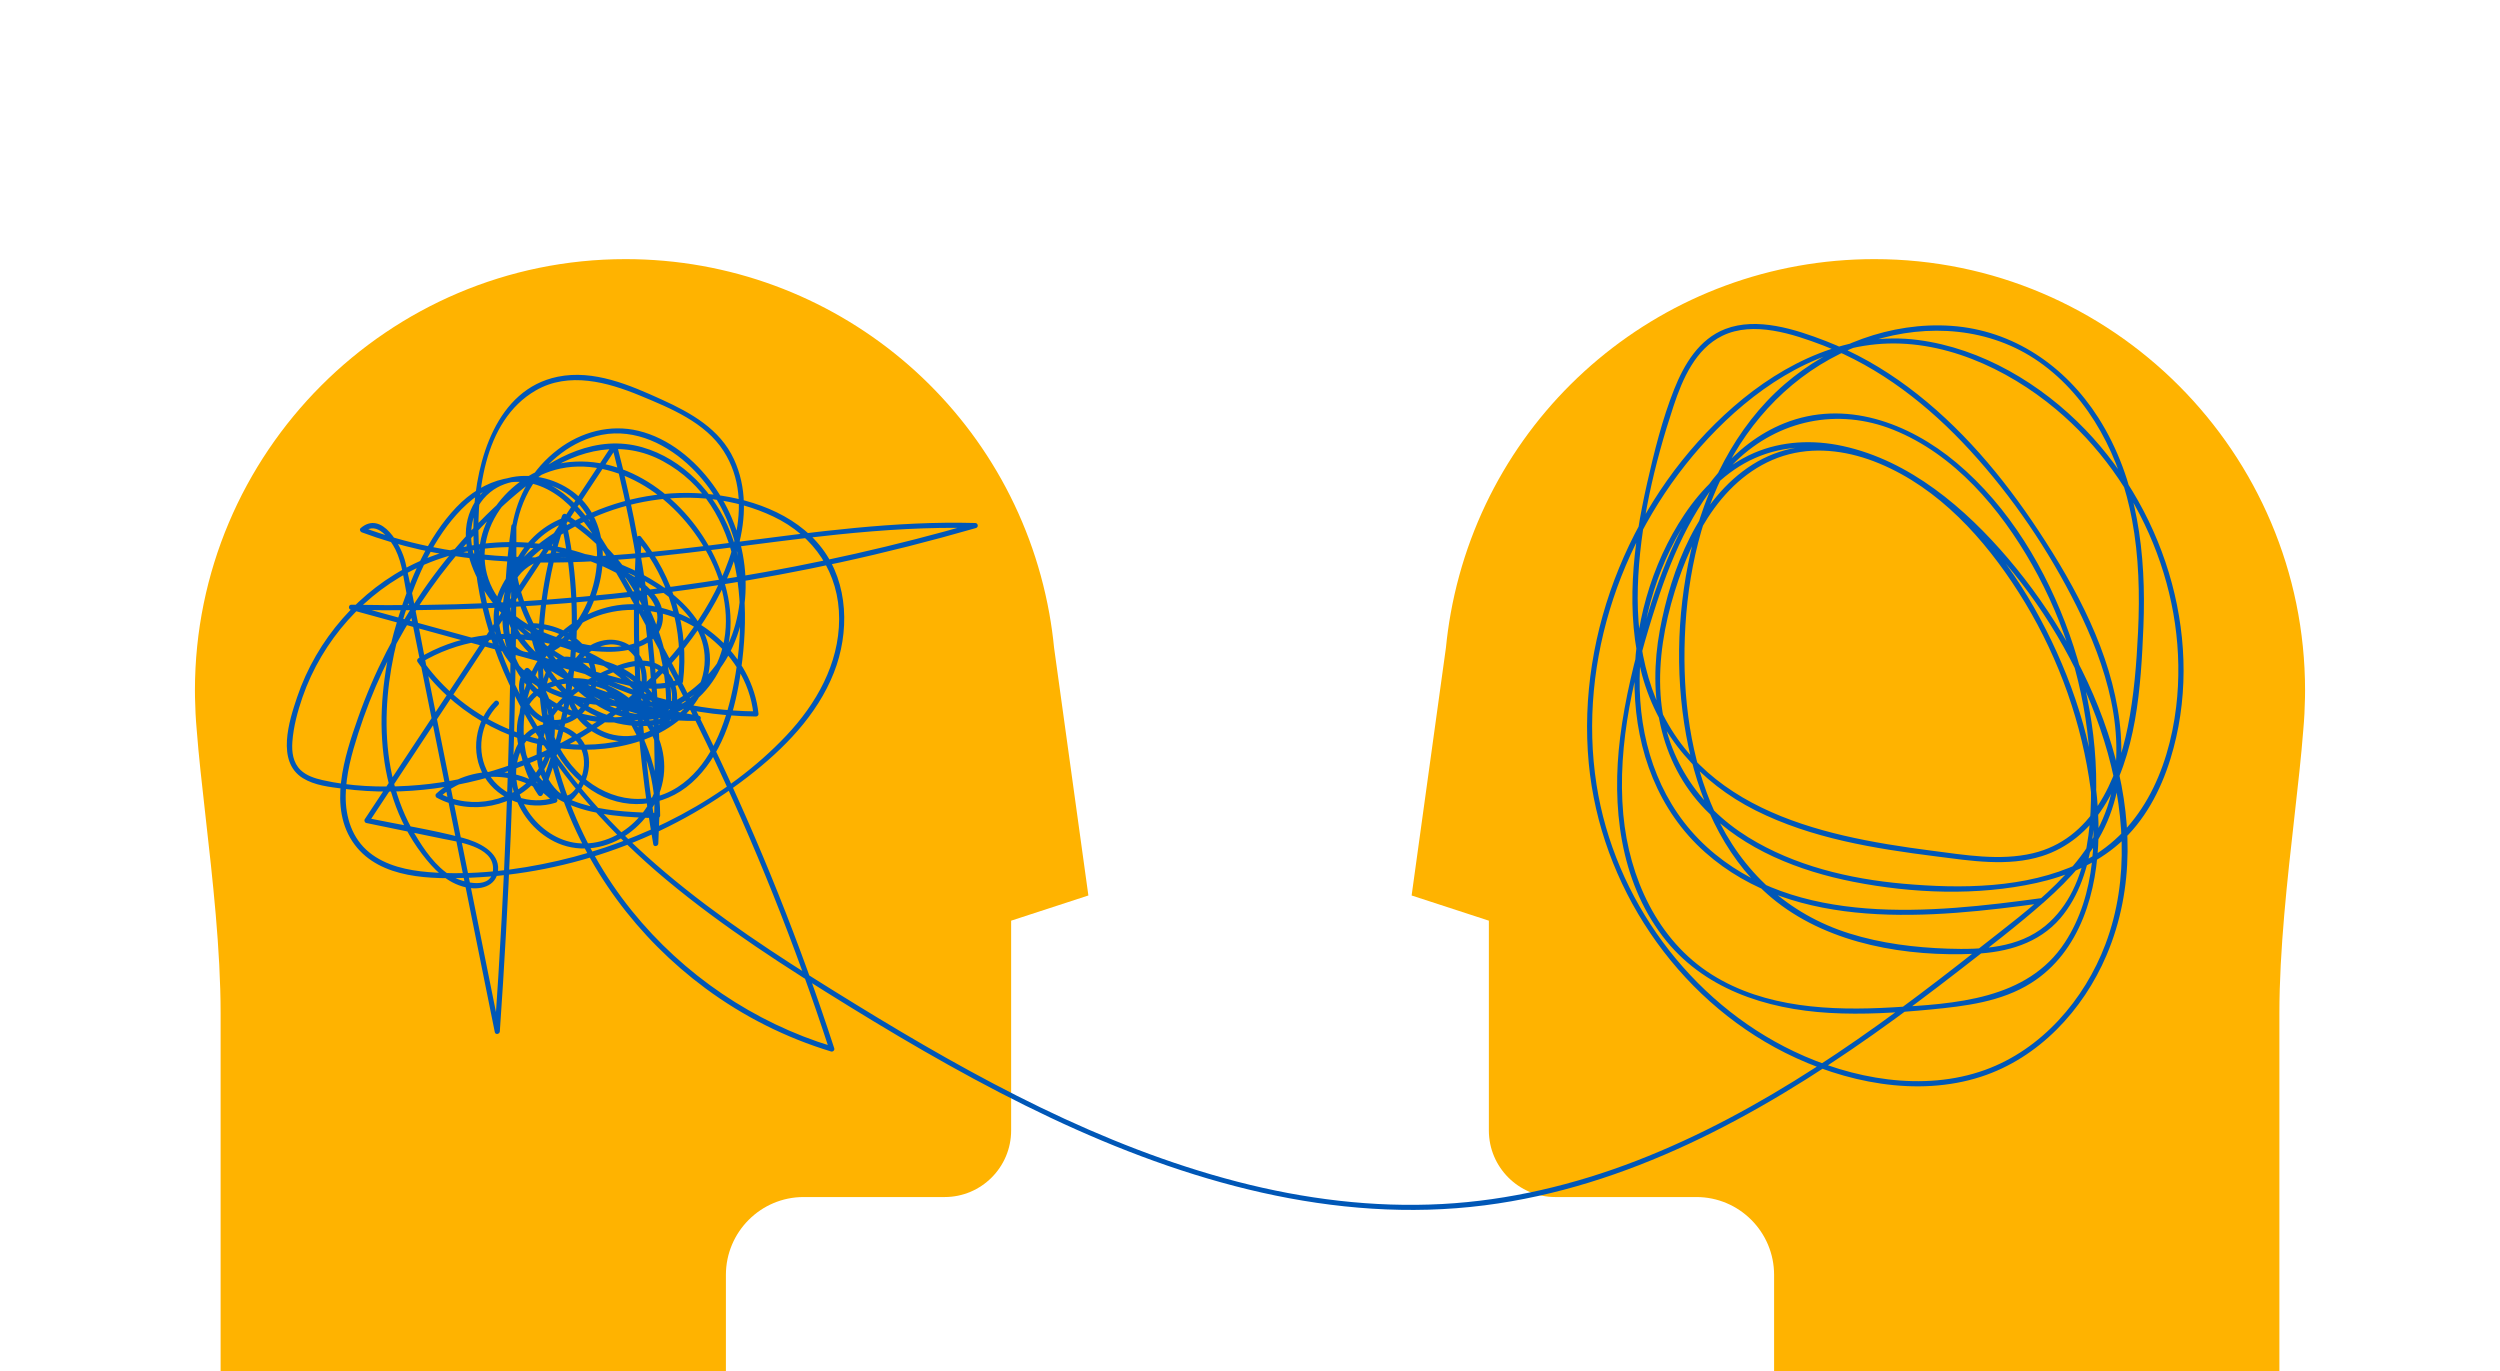 <?xml version="1.0" encoding="UTF-8"?> <svg xmlns="http://www.w3.org/2000/svg" width="1043" height="572" viewBox="0 0 1043 572" fill="none"><path d="M335.27 499.404H394.129C409.412 499.404 421.847 486.948 421.847 471.639V384.106L454.072 373.595L439.762 270.242C439.29 265.448 438.626 260.639 437.782 255.953C422.357 170.267 348.004 108.106 260.983 108.106C161.92 108.106 81.325 188.837 81.325 288.07C81.325 289.024 81.335 290.001 81.356 291.003C81.429 295.499 81.661 299.983 82.054 304.347C82.874 315.105 84.28 327.592 85.774 340.81C88.712 366.818 92.04 396.294 92.04 422.831V571.997H302.847V531.884C302.847 513.972 317.393 499.404 335.27 499.404Z" fill="#FFB300"></path><path d="M707.73 499.404H648.871C633.588 499.404 621.153 486.948 621.153 471.639V384.106L588.928 373.595L603.238 270.242C603.71 265.448 604.374 260.639 605.218 255.953C620.643 170.267 694.997 108.106 782.017 108.106C881.08 108.106 961.676 188.837 961.676 288.07C961.676 289.024 961.665 290.001 961.644 291.003C961.571 295.499 961.339 299.983 960.946 304.347C960.126 315.105 958.72 327.592 957.226 340.81C954.288 366.818 950.96 396.294 950.96 422.831V571.997H740.153V531.884C740.153 513.972 725.607 499.404 707.73 499.404Z" fill="#FFB300"></path><path d="M206.354 292.621C198.226 300.686 196.063 314.064 202.064 324.026C208.059 333.98 220.866 338.347 231.782 334.902C232.567 334.655 232.807 333.716 232.255 333.11C219.376 319.099 195.944 318.229 181.996 331.116C181.499 331.576 181.624 332.48 182.211 332.8C196.267 340.431 215.291 336.795 225.089 323.928C235.29 310.536 232.887 290.179 220.668 278.93C220.115 278.422 219.41 278.586 218.987 279.146C214.134 285.562 216.969 294.455 222.793 299.235C229.271 304.552 238.066 303.105 243.536 297.05C249.43 290.527 250.695 280.691 246.252 273.054C241.327 264.585 231.56 260.149 222.033 259.996C221.491 259.985 220.914 260.493 220.963 261.067C223.189 287.688 251.125 308.014 277.092 301.8C277.651 301.668 277.995 301.024 277.839 300.481C272.292 281.046 249.517 269.376 230.556 276.418C229.851 276.679 229.441 277.625 230.084 278.21C246.784 293.324 268.825 301.455 291.326 300.728C292.475 300.69 292.844 298.853 291.61 298.623C282.163 296.88 272.716 295.133 263.268 293.387C263.355 294.041 263.438 294.692 263.525 295.346C270.256 291.16 271.288 282.329 268.096 275.507C264.355 267.518 255.422 264.78 247.569 268.558C238.517 272.911 233.689 283.565 237.176 293.101C240.493 302.169 249.684 308.623 259.215 309.305C268.867 309.997 280.072 304.663 282.156 294.441C284.042 285.196 278.256 276.025 268.492 275.614C262.695 275.367 257.054 277.737 251.896 280.124C246.474 282.636 241.24 285.624 236.621 289.441C228.434 296.208 222.849 305.791 224.04 316.67C224.509 320.946 225.958 325.156 228.563 328.604C230.098 330.633 234.332 335.285 237.218 334.495C238.948 334.022 240.761 331.457 241.775 330.094C243.307 328.034 244.446 325.692 245.106 323.208C246.29 318.765 245.94 313.793 243.533 309.806C239.087 302.45 228.108 299.434 220.991 304.691C213.002 310.595 211.825 322.641 214.645 331.468C217.486 340.361 224.19 348.127 232.8 351.818C242.518 355.987 253.626 353.927 262.084 347.862C270.472 341.85 276.432 332.251 277.071 321.83C277.714 311.34 272.886 301.069 265.446 293.87C257.568 286.247 246.499 281.776 235.492 283.161C225.7 284.393 217.559 290.833 215.951 300.843C214.485 309.962 217.997 319.663 224.054 326.468C231.786 335.156 243.932 338.635 255.061 340.086C261.458 340.921 267.908 341.158 274.355 341.346C274.932 341.363 275.425 340.841 275.425 340.274C275.373 321.691 268.697 303.515 256.78 289.267C253.671 285.548 250.208 282.124 246.447 279.069C243.418 276.613 239.858 273.673 235.704 273.965C228.736 274.452 226.263 282.737 225.839 288.523C224.665 304.5 233.509 320.825 246.683 329.593C260.003 338.458 276.734 337.181 288.641 326.527C300.759 315.686 306.164 298.588 308.644 282.998C311.832 262.936 312.239 241.072 304.649 221.908C298.234 205.708 285.004 191.46 267.95 186.589C248.951 181.161 231.098 190.615 216.708 202.43C186.004 227.642 162.58 261.993 149.395 299.427C143.754 315.442 136.578 337.184 147.978 352.396C158.787 366.818 180.075 366.835 196.278 366.181C238.003 364.501 279.082 349.592 312.12 323.998C326.976 312.488 340.869 298.453 347.885 280.67C354.467 263.987 354.106 243.417 342.939 228.738C331.602 213.836 311.784 207.392 293.792 205.948C275.529 204.483 256.87 208.38 240.625 216.838C225.912 224.5 206.608 238.518 205.968 256.843C205.309 275.802 223.137 288.891 239.833 292.597C249.941 294.841 260.378 294.778 270.67 294.552C271.396 294.535 272.115 293.62 271.594 292.941C249.423 264 205.718 255.654 174.549 274.64C174.083 274.925 173.833 275.621 174.167 276.105C188.133 296.421 210.949 309.719 235.398 312.373C256.731 314.691 285.386 308.104 294.132 285.764C303.5 261.84 279.332 243.758 260.128 235.894C250.25 231.848 238.983 229.085 228.299 231.072C218.653 232.867 210.668 240.021 210.421 250.323C210.098 263.788 221.71 274.939 232.279 281.421C246.356 290.057 262.511 294.775 278.978 295.436C279.558 295.46 280.044 294.928 280.048 294.364C280.225 262.316 263.212 231.448 236.072 214.497C235.447 214.107 234.724 214.511 234.502 215.137C221.453 251.506 221.039 292.005 233.182 328.684C244.265 362.166 266.033 391.392 294.295 412.32C310.123 424.039 327.9 432.97 346.736 438.683C347.496 438.913 348.302 438.137 348.052 437.364C333.919 393.929 316.941 351.436 297.199 310.255C287.349 289.706 276.814 269.487 265.62 249.645C260.319 240.251 255.106 230.689 249.073 221.741C244.561 215.046 239.316 208.537 232.512 204.055C217.986 194.491 201.634 199.79 190.366 211.644C178.342 224.294 171.103 241.538 166.025 258.019C156.196 289.932 154.9 328.451 176.06 356.265C180.829 362.531 186.337 368.373 194.284 370.186C200.022 371.494 207.101 370.047 207.785 363.078C208.546 355.287 199.31 351.192 193.138 349.56C180.113 346.116 166.577 344.025 153.386 341.304C153.598 341.829 153.813 342.351 154.025 342.877C188.459 290.788 222.891 238.699 257.325 186.613C256.672 186.526 256.023 186.443 255.37 186.356C269.454 240.32 275.23 296.229 272.497 351.94C273.198 351.846 273.896 351.749 274.598 351.655C267.29 309.753 264.987 267.104 267.7 224.653C267.092 224.907 266.484 225.157 265.873 225.411C279.266 241.851 285.358 263.228 282.833 284.274C283.094 283.93 283.358 283.586 283.618 283.241C272.889 287.656 261.434 283.773 250.837 280.865C239.288 277.695 227.739 274.522 216.191 271.352C193.093 265.009 169.995 258.67 146.898 252.327C146.804 253.03 146.706 253.729 146.613 254.432C214.961 255.817 283.431 249.217 350.244 234.698C369.375 230.54 388.353 225.724 407.165 220.3C408.332 219.963 408.089 218.23 406.88 218.195C339.72 216.341 273.688 236.876 206.489 231.792C187.709 230.373 169.189 226.646 151.531 220.039C151.687 220.638 151.847 221.233 152.003 221.831C157.331 217.252 162.823 224.952 164.976 229.266C167.88 235.087 168.467 242.081 169.738 248.392C172.68 263.002 175.622 277.608 178.56 292.218C184.496 321.691 190.429 351.161 196.365 380.634C199.72 397.293 203.072 413.952 206.427 430.608C206.677 431.853 208.448 431.467 208.528 430.322C212.339 375.801 214.596 321.176 215.253 266.526C215.44 250.911 215.492 235.296 215.426 219.681C215.423 218.519 213.495 218.167 213.325 219.396C212.248 227.224 211.415 235.08 210.901 242.964C210.435 250.104 209.233 258.232 210.664 265.305C212.985 276.773 225.218 275.552 232.942 270.416C242.452 264.094 248.527 251.837 250.653 240.88C252.709 230.279 251.181 218.331 244.054 209.848C231.852 195.319 204.784 193.248 196.368 212.837C192.096 222.781 195.149 234.071 200.116 243.149C206.226 254.307 215.465 262.814 225.721 270.096C251.799 288.61 283.459 298.675 315.389 298.929C315.924 298.933 316.518 298.432 316.459 297.858C313.878 273.012 291.027 253.59 266.578 252.136C241.629 250.65 221.887 270.211 217.337 293.846C214.829 306.876 216.927 320.605 224.513 331.628C225.068 332.435 226.114 332.233 226.468 331.37C241.265 295.213 244.602 254.996 236.072 216.873C235.954 216.348 235.276 215.92 234.755 216.125C216.159 223.4 207.597 244.307 209.97 263.301C212.61 284.452 229.108 299.312 250.118 301.208C272.111 303.195 294.872 291.63 304.823 271.648C315.816 249.572 311.714 221.758 297.411 202.152C289.849 191.787 279.037 182.807 266.377 179.742C254.578 176.885 242.47 180.177 232.89 187.421C211.06 203.927 208.334 232.728 218.591 256.68C227.823 278.234 251.594 307.318 278.377 298.811C289.613 295.245 298.283 285.663 302.253 274.731C307.036 261.561 304.608 246.799 299.026 234.294C288.651 211.059 264.564 190.277 237.805 192.744C216.26 194.731 195.333 216.581 200.741 239.085C206.156 261.617 234.061 272.288 255.029 271.923C263.459 271.773 275.491 268.816 276.522 258.67C277.814 245.943 261.073 238.093 251.605 234.005C226.76 223.278 197.417 223.425 172.934 235.122C150.02 246.068 132.07 266.84 123.953 290.871C120.608 300.777 115.207 317.679 126.304 324.617C131.261 327.717 137.589 328.34 143.254 329.071C149.614 329.892 156.025 330.281 162.441 330.247C187.758 330.111 212.901 323.469 235.294 311.712C257.499 300.057 277.095 283.22 291.381 262.536C304.899 242.964 317.042 215.019 306.181 191.561C300.37 179.008 288.3 172.261 276.244 166.771C262.823 160.658 247.711 154.085 232.658 157.178C207.097 162.425 198.671 192.153 197.629 214.758C194.816 275.889 233.106 329.593 277.995 367.037C301.808 386.9 328.011 403.664 354.36 419.905C381.594 436.693 409.388 452.677 438.335 466.34C494.596 492.901 556.695 510.865 619.354 502.87C678.925 495.267 732.849 465.902 781.281 431.728C793.681 422.977 805.817 413.855 817.796 404.541C829.675 395.306 841.71 386.114 852.995 376.153C863.679 366.72 873.526 355.952 879.191 342.689C884.797 329.561 886.037 315.126 884.283 301.045C880.688 272.191 866.294 245.417 850.515 221.494C835.593 198.868 817.817 177.689 795.998 161.441C785.442 153.581 773.938 146.994 761.657 142.249C749.083 137.392 733.036 132.166 719.803 137.249C708.883 141.441 702.61 151.984 698.48 162.366C693.475 174.951 690.151 188.454 687.161 201.641C681.27 227.638 677.925 255.629 685.094 281.724C692.002 306.862 709.303 326.489 732.404 338.099C755.724 349.821 782.059 354.028 807.685 357.284C822.152 359.122 837.622 361.665 851.859 357.191C862.626 353.805 871.32 346.415 877.398 337.004C891.427 315.268 893.209 286.536 894.23 261.433C895.453 231.368 891.896 200.11 875.401 174.241C861.671 152.714 839.914 137.764 814.149 135.951C788.999 134.184 763.515 143.919 744.568 160.275C723.836 178.169 711.286 204.125 705.305 230.512C699.31 256.951 698.814 285.266 704.458 311.813C709.678 336.377 721.095 360.527 741.227 376.254C764.026 394.061 795.643 399.207 823.899 397.923C837.268 397.314 850.529 393.629 859.535 383.139C867.496 373.87 871.223 361.665 872.963 349.762C877.093 321.524 872.939 291.543 863.439 264.783C853.87 237.829 838.268 211.473 816.157 192.981C796.272 176.353 769.677 166.468 744.439 176.572C722.901 185.197 708.654 205.308 699.06 225.627C693.868 236.622 689.786 248.131 686.417 259.804C681.899 275.468 677.949 291.417 675.921 307.614C672.343 336.186 675.768 367.11 693.687 390.644C710.331 412.505 736.649 421.026 763.15 422.581C777.252 423.409 791.402 422.522 805.445 421.168C819.825 419.783 834.93 417.992 847.413 410.104C868.021 397.084 875.12 371.678 875.499 348.565C875.954 320.713 867.864 292.298 855.888 267.361C843.756 242.102 826.382 217.611 803.146 201.505C782.146 186.947 754.241 179.237 731.154 193.805C708.414 208.154 697.16 237.589 692.478 262.901C687.522 289.695 691.985 317.648 711.432 337.731C727.708 354.539 750.643 363.439 773.185 367.886C797.859 372.753 824.923 373.822 849.577 368.38C862.206 365.593 874.467 360.465 884.241 351.818C894.706 342.556 901.41 329.84 905.501 316.618C920.266 268.913 904.181 214.751 870.059 179.307C851.651 160.185 826.813 145.324 800.235 141.845C771.521 138.087 744.349 151.253 723.141 169.749C681.6 205.983 657.61 263.35 662.83 318.459C667.64 369.205 699.157 416.328 744.804 439.247C769.367 451.577 799.839 457.889 826.552 449.191C850.581 441.369 869.097 421.44 878.85 398.514C902.556 342.8 874.717 276.349 837.969 233.212C819.877 211.974 796.748 192.173 768.822 186.085C756.436 183.385 743.46 183.927 731.734 188.99C719.584 194.237 709.973 203.833 702.69 214.716C675.132 255.894 672.034 320.689 711.418 355.625C749.097 389.047 806.07 383.073 852.074 376.789C853.433 376.605 852.852 374.538 851.505 374.723C806.015 380.937 749.021 386.998 712.092 353.36C674.601 319.207 677.769 257.452 703.537 217.318C710.626 206.282 720.112 196.446 732.244 191.081C744.533 185.646 758.329 185.521 771.194 188.851C797.526 195.67 819.172 214.438 836.451 234.725C854.867 256.353 869.361 281.797 877.822 308.967C886.339 336.318 888.68 366.713 878.392 393.939C869.636 417.115 851.779 437.841 828.133 446.379C802.388 455.676 772.546 450.141 748.392 438.62C704.975 417.912 673.462 374.827 666.071 327.341C657.981 275.374 677.178 220.812 712.78 182.751C731.126 163.138 755.283 146.281 782.66 143.637C809.787 141.017 837.167 153.563 857.656 170.664C893.299 200.416 913.479 248.646 907.887 294.991C904.661 321.726 892.966 348.179 867.527 360.169C845.211 370.687 818.13 370.843 794.007 368.686C771.608 366.682 748.646 361.247 729.344 349.289C708.171 336.168 694.458 315.025 692.798 289.9C691.832 275.263 694.396 260.577 698.734 246.635C702.53 234.43 707.671 222.409 715.222 212.033C722.974 201.383 733.53 192.81 746.447 189.508C758.982 186.304 772.129 188.426 783.935 193.318C808.967 203.69 827.963 224.799 842.252 247.244C857.114 270.59 867.17 296.97 871.508 324.321C875.127 347.132 874.523 373.22 861.484 393.17C845.767 417.219 815.396 418.792 789.377 420.284C763.97 421.746 736.374 420.573 714.201 406.607C691.398 392.248 679.669 366.045 677.244 339.874C674.497 310.22 682.058 279.605 691.169 251.576C698.119 230.188 707.869 208.217 724.291 192.379C742.088 175.212 766.728 170.048 789.811 179.276C815.42 189.512 834.478 212.152 847.792 235.595C861.609 259.926 869.889 287.43 871.806 315.355C873.397 338.52 872.935 369.991 853.37 386.208C842.096 395.553 826.688 396.249 812.722 395.783C798.828 395.32 784.876 393.602 771.573 389.433C746.002 381.42 726.666 363.572 715.583 339.279C705.17 316.455 701.967 290.687 702.919 265.792C703.926 239.36 709.918 212.559 723.356 189.578C736.353 167.355 756.329 150.112 780.986 142.263C804.313 134.838 830.234 136.65 850.637 150.912C872.272 166.04 884.703 191.352 889.472 216.79C892.365 232.213 892.744 248.006 891.993 263.646C891.358 276.905 890.309 290.308 887.687 303.341C883.164 325.824 872.508 350.249 848.025 355.997C834.298 359.222 819.717 356.686 805.956 354.908C793.594 353.311 781.253 351.415 769.107 348.576C745.808 343.131 722.394 333.89 705.944 315.807C688.359 296.48 682.534 270.455 683.305 244.906C684.076 219.35 690.203 193.551 698.216 169.356C701.933 158.135 707.372 145.523 718.619 140.067C731.48 133.829 747.996 139.309 760.531 144.086C784.317 153.149 804.789 169.259 821.888 187.894C839.56 207.155 854.659 229.451 866.343 252.839C878.635 277.445 887.999 306.845 879.955 334.244C871.942 361.543 847.031 378.773 825.813 395.54C781.802 430.319 735.346 463.919 682.69 484.28C656.759 494.307 629.462 500.82 601.661 502.316C572.902 503.865 544.091 500.222 516.255 493.006C459.369 478.253 407.012 449.733 357.225 419.143C308.956 389.489 258.874 357.152 227.604 308.522C212.564 285.13 202.002 258.319 199.977 230.408C198.32 207.587 201.356 175.657 223.564 162.871C237.301 154.962 253.428 159.416 267.096 165.073C279.721 170.299 294.25 176.217 301.916 188.221C315.899 210.113 304.219 239.148 291.43 258.625C264.942 298.964 218.302 325.014 170.343 327.839C158.509 328.535 146.147 328.103 134.553 325.456C131.309 324.715 127.86 323.622 125.405 321.253C122.237 318.198 121.678 313.734 121.973 309.552C122.417 303.233 124.14 296.849 126.2 290.882C134.369 267.226 152.312 246.955 175.056 236.469C199.73 225.091 229.5 225.651 253.935 237.401C259.795 240.219 266.068 243.566 270.458 248.469C275.3 253.876 276.036 261.6 269.586 265.991C260.493 272.184 247.055 269.839 237.166 267.274C226.083 264.397 214.711 259.018 207.861 249.464C200.731 239.516 200.446 226.96 206.239 216.313C211.894 205.92 222.255 197.928 233.852 195.479C246.721 192.761 260.267 196.978 271.01 204.08C293.028 218.637 311.009 250.904 299.009 277.024C293.75 288.467 282.747 297.826 269.76 298.056C255.752 298.303 243.574 288.836 234.87 278.69C217.472 258.416 206.809 227.158 221.928 202.622C228.368 192.166 238.864 183.767 251.066 181.412C265.123 178.698 278.676 185.531 288.55 195.159C305.931 212.103 313.52 239.276 306.174 262.612C299.196 284.775 278.071 299.204 255.064 299.277C234.186 299.343 216.065 286.251 212.401 265.232C209.195 246.837 217.035 225.345 235.322 218.188C234.884 217.938 234.446 217.691 234.005 217.44C242.459 255.212 239.055 294.991 224.401 330.8C225.054 330.713 225.704 330.629 226.357 330.542C213.544 311.925 217.052 285.426 231.755 268.865C248.093 250.459 274.907 250.445 294.125 264.439C305.021 272.372 312.909 284.285 314.319 297.854C314.677 297.496 315.031 297.141 315.389 296.783C291.096 296.588 267.026 290.683 245.412 279.55C226.055 269.574 204.92 254.996 198.105 233.121C195.073 223.393 196.163 212.145 204.537 205.353C211.762 199.494 222.078 199.463 230.414 202.74C252.751 211.518 252.931 239.047 242.074 257.024C238.927 262.233 235.044 267.027 229.594 269.919C224.068 272.848 216.25 273.958 213.388 266.923C211.981 263.465 212.363 259.446 212.453 255.786C212.547 252.011 212.71 248.239 212.939 244.468C213.436 236.27 214.263 228.097 215.381 219.959L213.28 219.674C213.516 274.327 212.196 328.984 209.275 383.56C208.442 399.155 207.472 414.738 206.382 430.315C207.083 430.221 207.782 430.124 208.483 430.03C201.929 397.481 195.375 364.935 188.824 332.386C185.573 316.242 182.322 300.095 179.071 283.951C175.771 267.57 172.913 251.026 169.165 234.746C167.526 227.624 159.349 212.694 150.489 220.311C149.826 220.881 150.274 221.845 150.961 222.102C214.944 246.037 283.934 229.76 349.473 223.007C368.545 221.041 387.704 219.803 406.883 220.335C406.79 219.632 406.692 218.933 406.599 218.23C340.838 237.192 272.931 248.444 204.565 251.569C185.26 252.453 165.935 252.675 146.616 252.282C145.404 252.258 145.171 254.067 146.331 254.387C170.433 261.005 194.534 267.619 218.636 274.237C230.685 277.545 242.73 280.882 254.79 284.163C264.386 286.773 274.602 289.246 284.191 285.301C284.681 285.099 284.914 284.789 284.976 284.267C287.571 262.633 281.131 240.755 267.391 223.887C266.755 223.108 265.62 223.807 265.564 224.646C262.841 267.292 265.196 310.126 272.538 352.219C272.754 353.457 274.581 353.085 274.64 351.933C277.384 296.041 271.566 239.917 257.436 185.778C257.193 184.846 255.974 184.78 255.481 185.521C221.046 237.61 186.615 289.699 152.18 341.784C151.816 342.337 152.163 343.221 152.82 343.357C163.403 345.538 173.99 347.723 184.573 349.905C190.998 351.23 205.583 353.116 205.705 362.155C205.83 371.63 193.141 368.31 188.327 365.482C181.832 361.661 176.848 354.365 173.083 348.002C156.734 320.365 159.342 285.287 168.964 255.831C174.028 240.331 181.054 224.065 192.68 212.322C198.525 206.418 205.975 201.543 214.482 201.063C223.227 200.569 231.049 204.654 237.235 210.575C243.13 216.215 247.655 223.129 251.827 230.091C256.905 238.57 261.816 247.15 266.623 255.786C276.526 273.576 285.9 291.661 294.73 310.011C314.663 351.439 331.769 394.2 345.996 437.921L347.312 436.602C314.534 426.662 285.181 406.677 263.643 380.022C240.466 351.338 227.576 315.31 226.565 278.464C225.982 257.101 229.354 235.797 236.569 215.69C236.044 215.902 235.523 216.118 234.999 216.33C261.507 232.888 278.089 263.061 277.915 294.351C278.273 293.992 278.627 293.637 278.985 293.279C265.651 292.743 252.535 289.504 240.57 283.547C230.025 278.297 219.532 270.921 214.61 259.79C209.706 248.705 214.711 236.855 226.545 233.643C235.964 231.086 246.481 233.16 255.484 236.371C273.883 242.937 298.891 258.552 293.18 281.731C287.759 303.738 260.354 311.49 240.625 310.613C215.096 309.479 190.53 296.111 176.018 275.006C175.889 275.493 175.761 275.983 175.636 276.47C205.718 258.145 248.284 265.973 269.756 294.003C270.065 293.467 270.371 292.927 270.68 292.392C251.81 292.799 230.084 292.538 216.409 277.399C210.324 270.66 206.67 261.544 208.692 252.439C210.744 243.198 217.889 235.811 224.888 229.903C251.101 207.771 291.173 200.597 322.606 215.488C339.74 223.606 350.153 239.165 350.091 258.294C350.028 276.975 340.553 293.669 328.018 306.921C303 333.371 267.926 351.025 232.748 359.118C215.28 363.137 196.705 365.301 178.779 363.843C170.19 363.144 160.968 361.213 154.105 355.656C146.898 349.825 144.119 340.977 144.223 331.948C144.327 323.083 146.752 314.423 149.43 306.038C152.253 297.193 155.65 288.53 159.582 280.12C167.126 263.99 176.605 248.747 187.772 234.886C198.859 221.121 211.693 207.806 226.336 197.813C241.615 187.386 259.656 183.252 276.581 192.41C310.794 210.923 312.864 257.178 304.945 290.816C301.628 304.907 295.351 320.261 282.684 328.396C268.596 337.442 251.754 333.336 240.605 321.674C234.919 315.727 230.779 308.205 228.934 300.175C227.409 293.543 226.27 281.526 232.984 277.117C237.819 273.944 243.317 279.097 246.804 282.121C250.163 285.029 253.254 288.244 256.05 291.696C261.781 298.766 266.248 306.914 269.19 315.526C271.913 323.504 273.275 331.823 273.299 340.253L274.369 339.182C256.631 338.667 233.446 337.912 222.734 321.152C218.584 314.663 216.43 306.225 218.636 298.668C221.373 289.285 230.66 284.904 239.903 285.022C257.968 285.256 274.793 301.281 275.001 319.579C275.202 337.115 258.697 353.582 240.928 351.752C224.467 350.058 211.199 331.151 216.524 315.115C218.08 310.432 221.112 305.884 226.107 304.555C230.469 303.397 235.332 304.729 238.774 307.555C242.289 310.439 243.908 314.774 243.619 319.273C243.355 323.448 241.289 329.126 237.604 331.489C234.464 333.5 230.063 327.338 228.733 324.885C226.802 321.322 225.954 317.203 226.017 313.167C226.159 303.926 231.626 296.163 238.611 290.541C245.561 284.949 254.897 279.845 263.688 278.133C269.249 277.051 275.31 278.144 278.391 283.342C280.565 287.016 280.989 291.703 279.6 295.735C275.894 306.49 261.806 309.326 252.31 305.439C243.015 301.633 235.391 291.324 239.035 281.028C242.247 271.944 254.769 264.31 263.06 272.02C268.964 277.511 269.843 288.871 262.459 293.463C261.736 293.912 261.764 295.245 262.716 295.422C272.163 297.169 281.611 298.912 291.058 300.659C291.152 299.956 291.249 299.256 291.343 298.554C269.412 299.263 247.902 291.404 231.616 276.662C231.459 277.26 231.3 277.855 231.143 278.454C249.007 271.822 270.548 282.629 275.796 301.02C276.046 300.582 276.293 300.144 276.543 299.702C252.001 305.578 225.232 286.254 223.12 261.036C222.762 261.394 222.408 261.749 222.05 262.108C230.112 262.236 238.382 265.615 243.237 272.281C247.805 278.551 247.978 286.884 243.678 293.362C239.601 299.503 231.73 302.77 225.193 298.32C219.431 294.396 216.34 286.153 220.848 280.193C220.289 280.266 219.73 280.339 219.167 280.409C230.435 290.777 232.894 309.332 223.877 321.966C214.944 334.484 196.615 338.138 183.298 330.911C183.371 331.471 183.444 332.032 183.513 332.592C196.639 320.466 218.681 321.458 230.751 334.585C230.907 333.987 231.067 333.392 231.223 332.794C221.23 335.946 209.418 332.073 203.919 322.902C198.424 313.734 200.404 301.507 207.875 294.093C208.855 293.122 207.344 291.605 206.364 292.58L206.354 292.621Z" fill="#0057B7"></path></svg> 